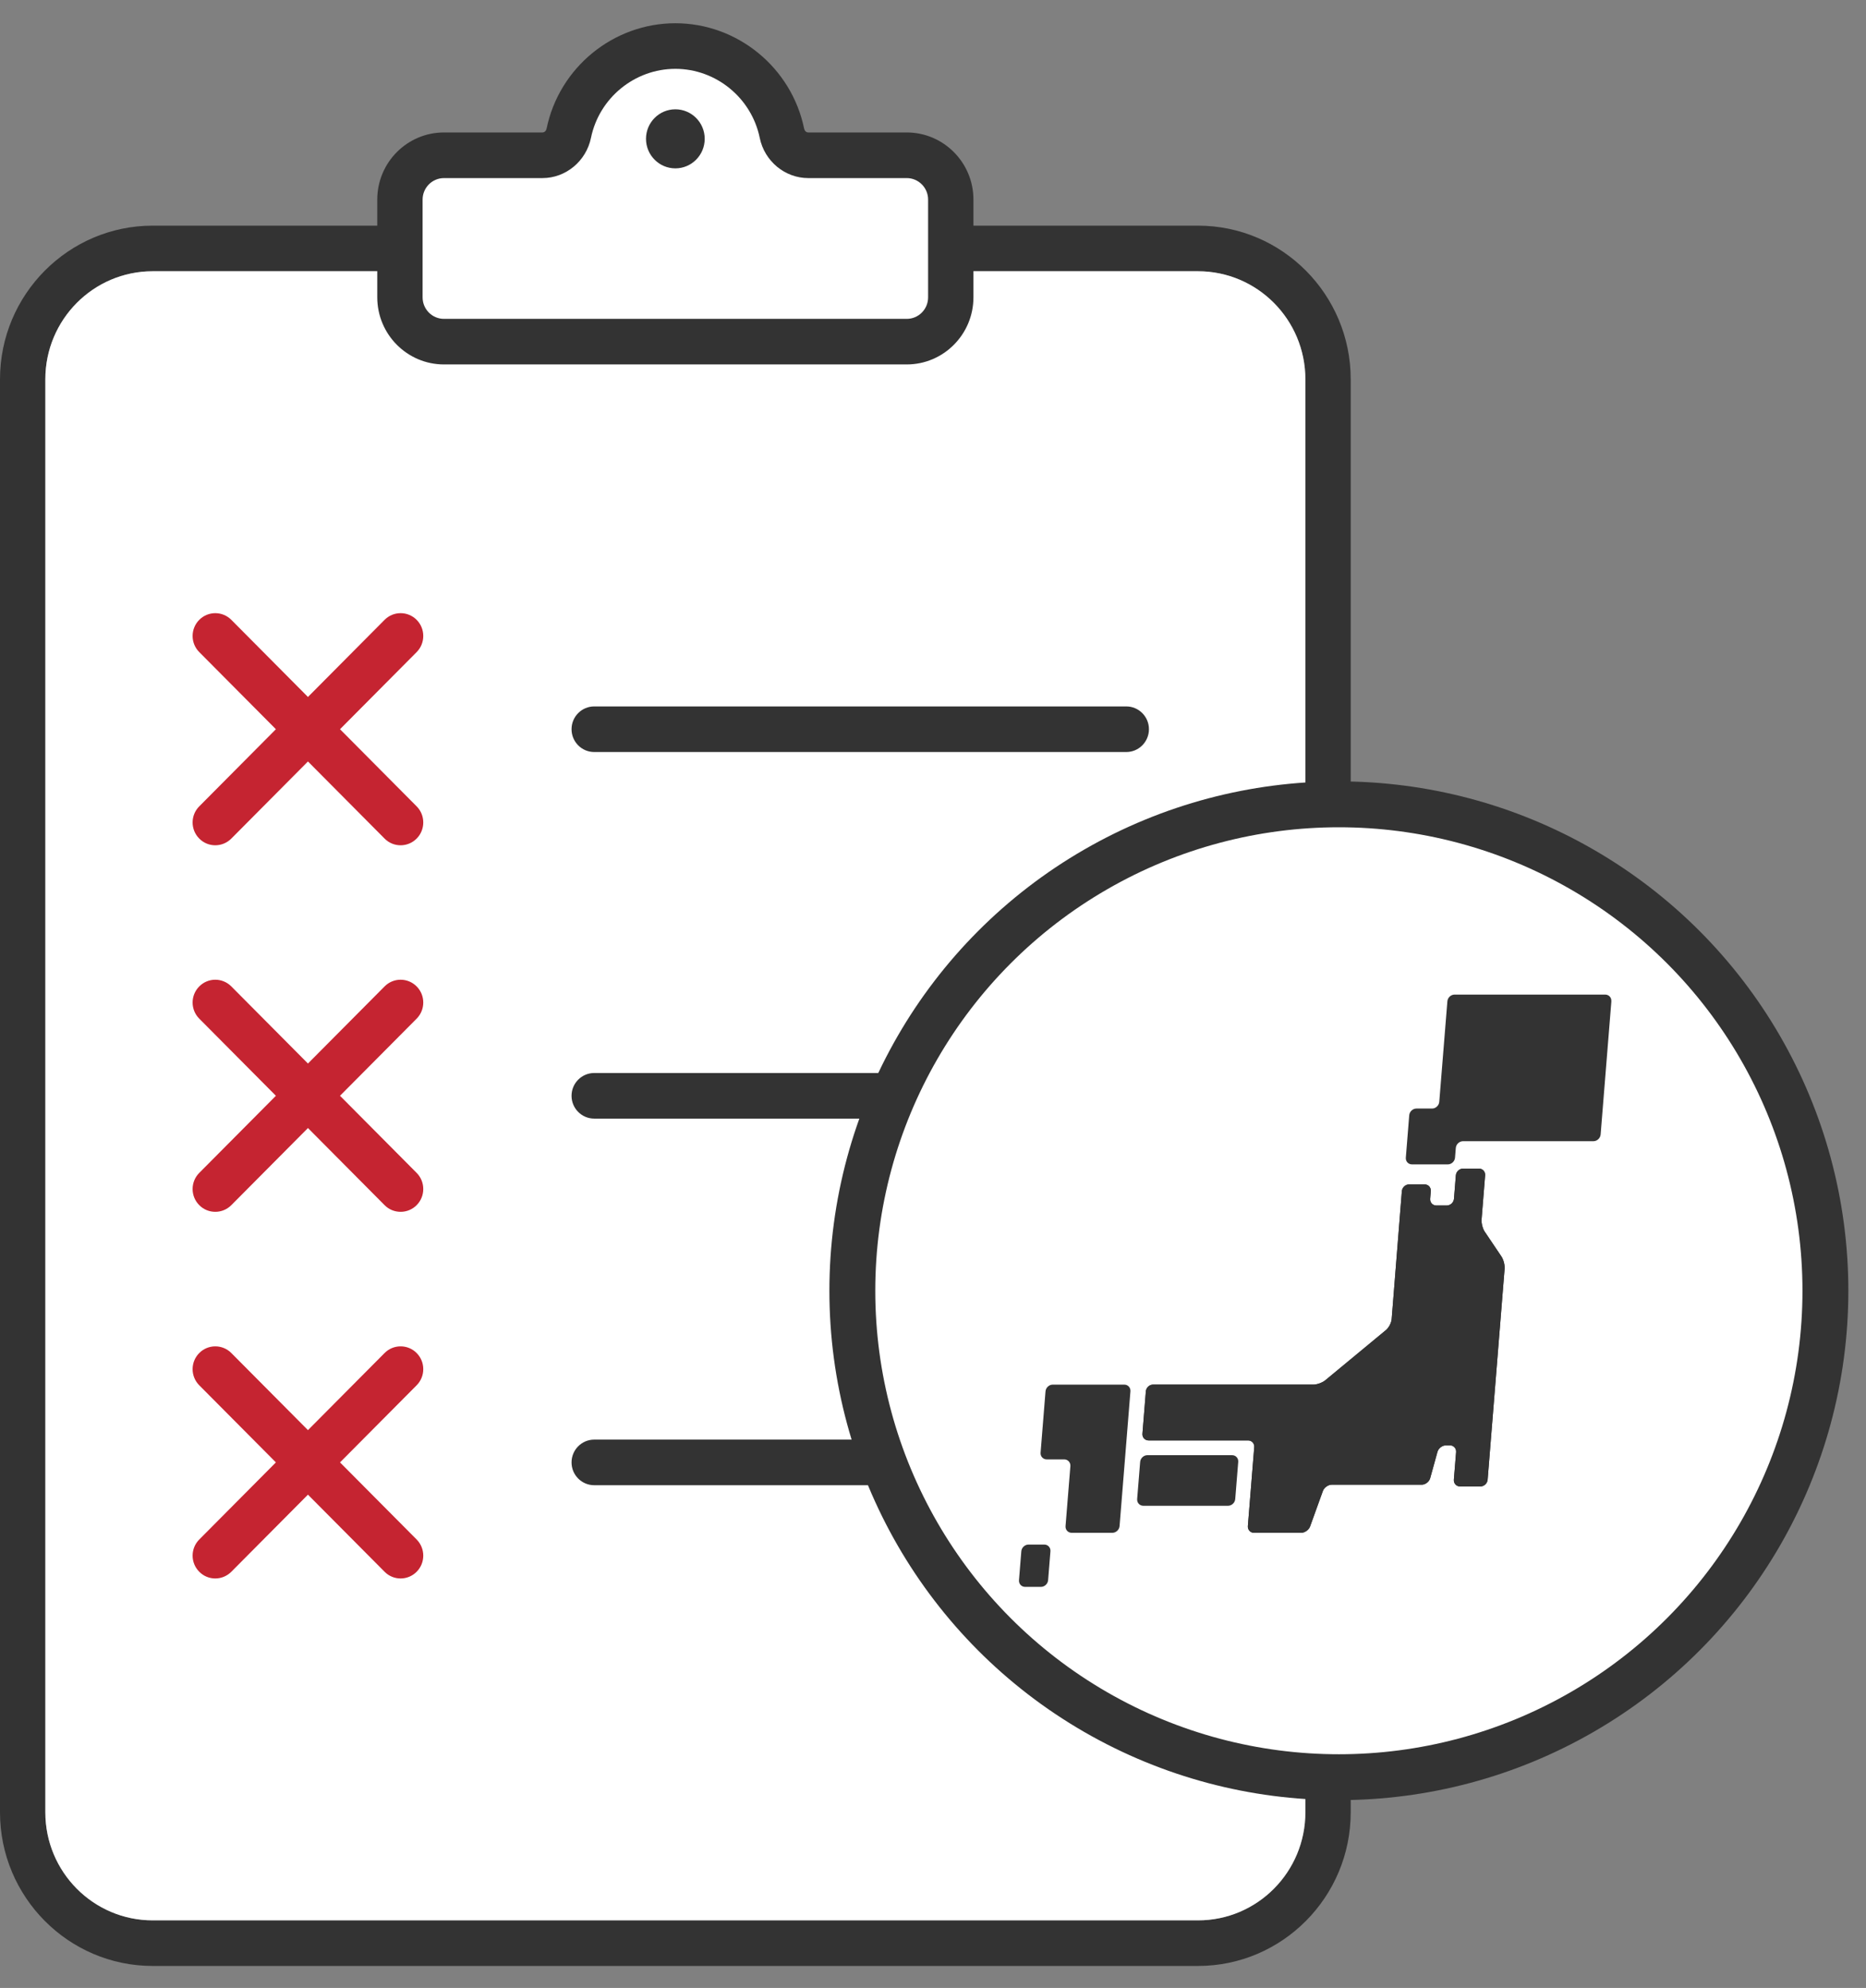 <svg width="61" height="65" viewBox="0 0 61 65" fill="none" xmlns="http://www.w3.org/2000/svg">
<rect x="0" y="0" width="61" height="65" fill="#808080" stroke="none"/>
<g clip-path="url(#clip0_4915_3268)">
<path d="M39.163 7.378H4.992C2.239 7.378 0 9.631 0 12.402V59.257C0 62.027 2.239 64.281 4.992 64.281H39.163C41.916 64.281 44.155 62.027 44.155 59.257V12.402C44.155 9.631 41.916 7.378 39.163 7.378ZM42.673 59.257C42.673 61.205 41.099 62.79 39.163 62.79H4.992C3.056 62.79 1.482 61.205 1.482 59.257V12.402C1.482 10.454 3.056 8.869 4.992 8.869H39.163C41.099 8.869 42.673 10.454 42.673 12.402V59.257Z" fill="#333333"/>
<path d="M39.163 8.869H4.992C3.053 8.869 1.482 10.451 1.482 12.402V59.257C1.482 61.208 3.053 62.79 4.992 62.79H39.163C41.102 62.79 42.673 61.208 42.673 59.257V12.402C42.673 10.451 41.102 8.869 39.163 8.869Z" fill="white"/>
<path d="M36.819 24.589H19.425C19.016 24.589 18.684 24.255 18.684 23.843C18.684 23.432 19.016 23.098 19.425 23.098H36.819C37.227 23.098 37.559 23.432 37.559 23.843C37.559 24.255 37.227 24.589 36.819 24.589Z" fill="#333333"/>
<path d="M36.819 48.562H19.425C19.016 48.562 18.684 48.228 18.684 47.817C18.684 47.405 19.016 47.071 19.425 47.071H36.819C37.227 47.071 37.559 47.405 37.559 47.817C37.559 48.228 37.227 48.562 36.819 48.562Z" fill="#333333"/>
<path d="M36.819 36.575H19.425C19.016 36.575 18.684 36.241 18.684 35.83C18.684 35.418 19.016 35.084 19.425 35.084H36.819C37.227 35.084 37.559 35.418 37.559 35.83C37.559 36.241 37.227 36.575 36.819 36.575Z" fill="#333333"/>
<path d="M29.642 5.077H26.422C26 5.077 25.647 4.773 25.561 4.358C25.226 2.73 23.794 1.506 22.076 1.506C20.359 1.506 18.927 2.73 18.592 4.358C18.507 4.773 18.152 5.077 17.731 5.077H14.511C13.716 5.077 13.072 5.726 13.072 6.526V9.723C13.072 10.523 13.716 11.171 14.511 11.171H29.64C30.435 11.171 31.079 10.523 31.079 9.723V6.526C31.079 5.726 30.435 5.077 29.64 5.077H29.642Z" fill="white"/>
<path d="M29.642 11.916H14.513C13.311 11.916 12.333 10.932 12.333 9.722V6.525C12.333 5.315 13.311 4.331 14.513 4.331H17.733C17.808 4.331 17.856 4.266 17.868 4.206C18.278 2.209 20.049 0.76 22.078 0.76C24.106 0.76 25.877 2.209 26.287 4.206C26.3 4.267 26.347 4.331 26.422 4.331H29.642C30.844 4.331 31.822 5.315 31.822 6.525V9.722C31.822 10.932 30.844 11.916 29.642 11.916ZM14.513 5.823C14.128 5.823 13.815 6.139 13.815 6.526V9.723C13.815 10.111 14.128 10.426 14.513 10.426H29.642C30.027 10.426 30.34 10.111 30.34 9.723V6.526C30.34 6.139 30.027 5.823 29.642 5.823H26.422C25.66 5.823 24.992 5.271 24.836 4.508C24.567 3.2 23.407 2.251 22.078 2.251C20.748 2.251 19.587 3.2 19.319 4.508C19.162 5.27 18.495 5.823 17.733 5.823H14.513Z" fill="#333333"/>
<path d="M22.078 5.505C22.607 5.505 23.037 5.072 23.037 4.539C23.037 4.006 22.607 3.574 22.078 3.574C21.548 3.574 21.118 4.006 21.118 4.539C21.118 5.072 21.548 5.505 22.078 5.505Z" fill="#333333"/>
<path d="M13.096 27.638C12.906 27.638 12.716 27.566 12.572 27.419L6.514 21.322C6.224 21.031 6.224 20.558 6.514 20.267C6.803 19.976 7.272 19.976 7.562 20.267L13.62 26.365C13.909 26.656 13.909 27.128 13.62 27.419C13.476 27.564 13.286 27.638 13.097 27.638H13.096Z" fill="#C52431"/>
<path d="M7.037 27.638C6.848 27.638 6.658 27.566 6.514 27.419C6.224 27.128 6.224 26.656 6.514 26.365L12.572 20.267C12.861 19.976 13.331 19.976 13.62 20.267C13.909 20.558 13.909 21.031 13.62 21.322L7.562 27.419C7.417 27.564 7.228 27.638 7.038 27.638H7.037Z" fill="#C52431"/>
<path d="M13.096 39.623C12.906 39.623 12.716 39.551 12.572 39.405L6.514 33.307C6.224 33.016 6.224 32.544 6.514 32.253C6.803 31.961 7.272 31.961 7.562 32.253L13.62 38.35C13.909 38.641 13.909 39.114 13.62 39.405C13.476 39.55 13.286 39.623 13.097 39.623H13.096Z" fill="#C52431"/>
<path d="M7.037 39.623C6.848 39.623 6.658 39.551 6.514 39.405C6.224 39.114 6.224 38.641 6.514 38.35L12.572 32.253C12.861 31.961 13.331 31.961 13.62 32.253C13.909 32.544 13.909 33.016 13.62 33.307L7.562 39.405C7.417 39.55 7.228 39.623 7.038 39.623H7.037Z" fill="#C52431"/>
<path d="M13.096 51.611C12.906 51.611 12.716 51.538 12.572 51.392L6.514 45.295C6.224 45.003 6.224 44.531 6.514 44.24C6.803 43.949 7.272 43.949 7.562 44.24L13.62 50.337C13.909 50.629 13.909 51.101 13.62 51.392C13.476 51.537 13.286 51.611 13.097 51.611H13.096Z" fill="#C52431"/>
<path d="M7.037 51.611C6.848 51.611 6.658 51.538 6.514 51.392C6.224 51.101 6.224 50.629 6.514 50.337L12.572 44.24C12.861 43.949 13.331 43.949 13.62 44.24C13.909 44.531 13.909 45.003 13.62 45.295L7.562 51.392C7.417 51.537 7.228 51.611 7.038 51.611H7.037Z" fill="#C52431"/>
</g>
<circle cx="43.768" cy="42.204" r="15.905" fill="white" stroke="#333333" stroke-width="1.5"/>
<g clip-path="url(#clip1_4915_3268)">
<path d="M52.675 32.741C52.685 32.619 52.595 32.52 52.475 32.52H47.55C47.43 32.52 47.324 32.62 47.315 32.741L47.05 36.026C47.04 36.147 46.934 36.246 46.815 36.246H46.304C46.184 36.246 46.078 36.345 46.068 36.466L45.957 37.852C45.947 37.973 46.037 38.072 46.157 38.072H47.33C47.45 38.072 47.556 37.973 47.565 37.852L47.591 37.534C47.601 37.413 47.707 37.314 47.826 37.314H52.09C52.209 37.314 52.315 37.215 52.325 37.094L52.676 32.741L52.675 32.741Z" fill="#333333"/>
<path d="M34.414 45.273C34.294 45.273 34.188 45.372 34.178 45.493L34.017 47.498C34.007 47.619 34.097 47.718 34.217 47.718H34.791C34.91 47.718 35 47.818 34.991 47.938L34.833 49.898C34.823 50.019 34.913 50.118 35.033 50.118H36.364C36.483 50.118 36.589 50.019 36.599 49.898L36.954 45.493C36.964 45.371 36.873 45.273 36.754 45.273H34.414Z" fill="#333333"/>
<path d="M40.38 49.014C40.371 49.135 40.265 49.234 40.145 49.234H37.374C37.255 49.234 37.165 49.135 37.174 49.014L37.272 47.8C37.282 47.679 37.388 47.58 37.508 47.58H40.278C40.398 47.58 40.488 47.679 40.478 47.8L40.38 49.014Z" fill="#333333"/>
<path d="M34.263 51.666C34.254 51.787 34.148 51.886 34.028 51.886H33.511C33.391 51.886 33.301 51.787 33.311 51.666L33.387 50.723C33.396 50.602 33.502 50.503 33.622 50.503H34.139C34.259 50.503 34.349 50.602 34.339 50.723L34.263 51.666Z" fill="#333333"/>
<path d="M48.538 40.276C48.47 40.176 48.423 39.994 48.433 39.873L48.549 38.43C48.559 38.309 48.469 38.21 48.349 38.21H47.828C47.708 38.21 47.602 38.309 47.592 38.43L47.531 39.196C47.521 39.317 47.415 39.416 47.295 39.416H46.953C46.833 39.416 46.743 39.316 46.753 39.196L46.773 38.947C46.783 38.826 46.693 38.727 46.573 38.727H46.062C45.943 38.727 45.837 38.826 45.827 38.947L45.494 43.13C45.484 43.251 45.4 43.412 45.307 43.489L43.321 45.133C43.228 45.209 43.054 45.272 42.935 45.272H37.694C37.574 45.272 37.468 45.371 37.458 45.492L37.347 46.878C37.337 46.999 37.427 47.098 37.547 47.098H40.801C40.921 47.098 41.011 47.197 41.001 47.318L40.793 49.898C40.784 50.019 40.874 50.118 40.993 50.118H42.534C42.654 50.118 42.785 50.025 42.827 49.911L43.245 48.752C43.286 48.638 43.418 48.545 43.537 48.545H46.477C46.596 48.545 46.721 48.449 46.753 48.332L46.991 47.472C47.023 47.355 47.148 47.259 47.268 47.259H47.4C47.52 47.259 47.61 47.358 47.6 47.48L47.527 48.382C47.518 48.503 47.608 48.602 47.727 48.602H48.396C48.515 48.602 48.621 48.503 48.631 48.382L49.186 41.484C49.196 41.363 49.149 41.182 49.081 41.082L48.538 40.275L48.538 40.276Z" fill="#333333"/>
<path d="M48.538 40.276C48.47 40.176 48.423 39.994 48.433 39.873L48.549 38.43C48.559 38.309 48.469 38.21 48.349 38.21H47.828C47.708 38.21 47.602 38.309 47.592 38.43L47.531 39.196C47.521 39.317 47.415 39.416 47.295 39.416H46.953C46.833 39.416 46.743 39.316 46.753 39.196L46.773 38.947C46.783 38.826 46.693 38.727 46.573 38.727H46.062C45.943 38.727 45.837 38.826 45.827 38.947L45.494 43.13C45.484 43.251 45.4 43.412 45.307 43.489L43.321 45.133C43.228 45.209 43.054 45.272 42.935 45.272H37.694C37.574 45.272 37.468 45.371 37.458 45.492L37.347 46.878C37.337 46.999 37.427 47.098 37.547 47.098H40.801C40.921 47.098 41.011 47.197 41.001 47.318L40.793 49.898C40.784 50.019 40.874 50.118 40.993 50.118H42.534C42.654 50.118 42.785 50.025 42.827 49.911L43.245 48.752C43.286 48.638 43.418 48.545 43.537 48.545H46.477C46.596 48.545 46.721 48.449 46.753 48.332L46.991 47.472C47.023 47.355 47.148 47.259 47.268 47.259H47.4C47.52 47.259 47.61 47.358 47.6 47.48L47.527 48.382C47.518 48.503 47.608 48.602 47.727 48.602H48.396C48.515 48.602 48.621 48.503 48.631 48.382L49.186 41.484C49.196 41.363 49.149 41.182 49.081 41.082L48.538 40.275L48.538 40.276Z" fill="#333333"/>
</g>
<defs>
<clipPath id="clip0_4915_3268">
<rect width="44.155" height="63.521" fill="white" transform="translate(0 0.76)"/>
</clipPath>
<clipPath id="clip1_4915_3268">
<rect width="19.366" height="19.366" fill="white" transform="translate(33.31 32.52)"/>
</clipPath>
</defs>
</svg>

